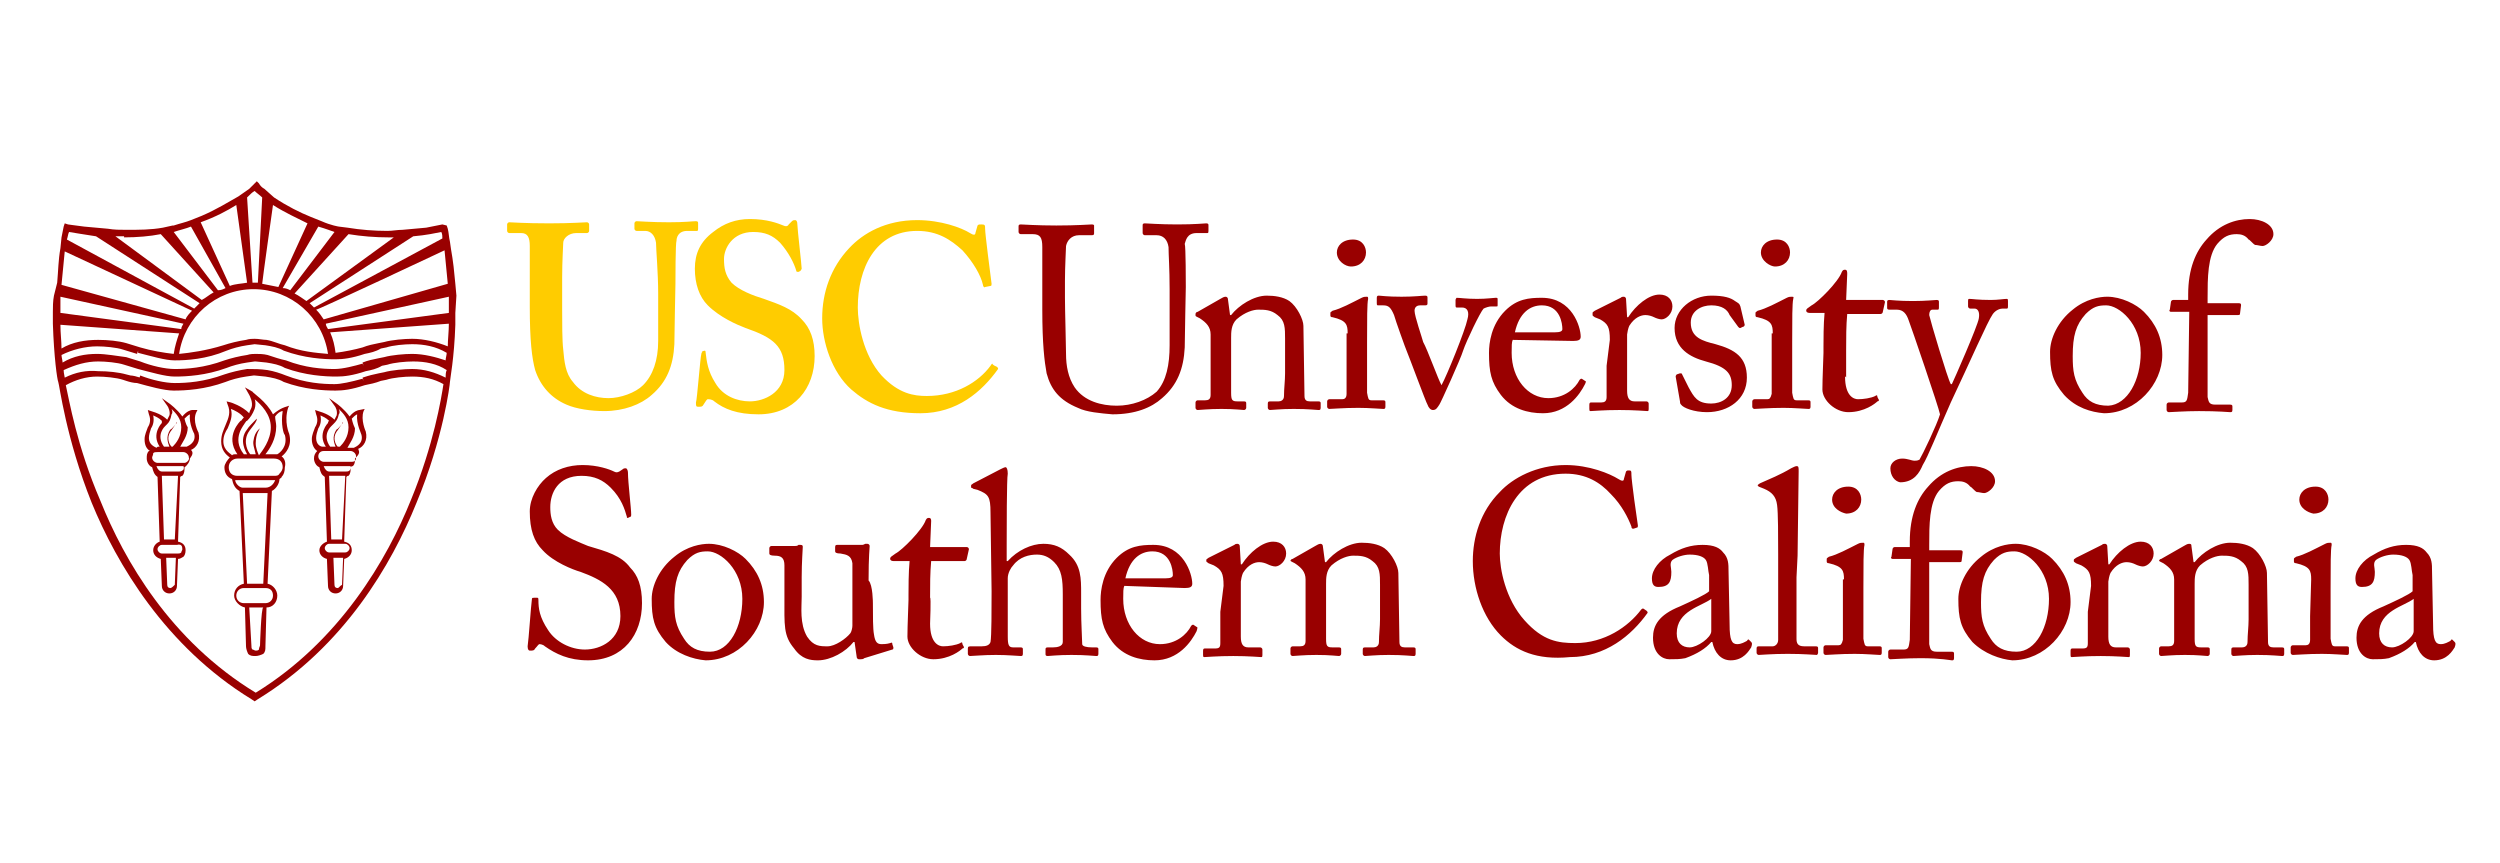 <svg xmlns:inkscape="http://www.inkscape.org/namespaces/inkscape" xmlns:svg="http://www.w3.org/2000/svg" xmlns:sodipodi="http://sodipodi.sourceforge.net/DTD/sodipodi-0.dtd" xmlns:cc="http://creativecommons.org/ns#" xmlns:rdf="http://www.w3.org/1999/02/22-rdf-syntax-ns#" xmlns:dc="http://purl.org/dc/elements/1.1/" xmlns="http://www.w3.org/2000/svg" xmlns:xlink="http://www.w3.org/1999/xlink" id="Layer_1" inkscape:version="0.91 r13725" sodipodi:docname="Scoot_logo.svg" x="0px" y="0px" viewBox="0 0 231.7 80" style="enable-background:new 0 0 231.7 80;" xml:space="preserve"><style type="text/css">	.st0{fill:#FFCC00;}	.st1{fill:#990000;}</style><path class="st0" d="M49.1,22.8c0-0.8-0.2-1.2-0.8-1.2h-1.1c-0.1,0-0.2-0.1-0.2-0.2v-0.6c0-0.1,0.1-0.2,0.2-0.2 c0.2,0,1.4,0.1,3.7,0.1c2.1,0,3.2-0.1,3.5-0.1c0.1,0,0.2,0.1,0.2,0.2v0.6c0,0.1-0.1,0.2-0.2,0.2h-1c-0.7,0-1.2,0.5-1.2,0.9 c0,0.2-0.1,1.7-0.1,3.2v3c0,1.2,0,2.9,0.1,3.7c0.1,1.1,0.2,2.2,0.9,3c0.8,1.1,2.1,1.5,3.3,1.5c1.1,0,2.5-0.5,3.2-1.2 c0.9-0.9,1.4-2.3,1.4-4.1v-4.4c0-1.9-0.2-4.1-0.2-4.7c-0.1-0.7-0.5-1.1-1-1.1H59c-0.1,0-0.2-0.1-0.2-0.2v-0.5c0-0.1,0.1-0.2,0.2-0.2 c0.2,0,1.4,0.1,3,0.1c1.5,0,2.2-0.1,2.5-0.1c0.2,0,0.2,0.1,0.2,0.2v0.5c0,0.1,0,0.2-0.1,0.2h-0.9c-0.9,0-1,0.7-1,0.9 c-0.1,0.2-0.1,3.7-0.1,4c0,0.3-0.1,4.6-0.1,5.6c-0.1,2-0.7,3.5-2.1,4.7c-1,0.9-2.6,1.5-4.4,1.5c-1.2,0-2.6-0.2-3.5-0.6 c-1.4-0.6-2.4-1.7-2.9-3.2c-0.3-1.1-0.5-2.7-0.5-5.9L49.1,22.8z M65.3,32.5c0.1,0,0.1,0.1,0.1,0.2c0.1,0.8,0.2,1.7,0.9,2.8 c0.7,1.2,2,1.7,3.2,1.7c1.3,0,3.2-0.8,3.2-2.9c0-2.2-1-3-3.6-3.9c-0.8-0.3-2.4-1-3.5-2.1c-0.8-0.8-1.2-2-1.2-3.4 c0-1.4,0.5-2.5,1.7-3.4c1-0.8,2.1-1.2,3.4-1.2c1.6,0,2.6,0.4,3.1,0.6c0.2,0.1,0.4,0.1,0.5-0.1l0.3-0.3c0.1-0.1,0.2-0.1,0.3-0.1 c0.1,0,0.2,0.1,0.2,0.4c0,0.4,0.4,3.8,0.4,4.1c0,0.1-0.1,0.1-0.1,0.2L74,25.2c-0.1,0-0.2,0-0.2-0.1c-0.2-0.7-0.7-1.7-1.5-2.6 c-0.7-0.7-1.4-1-2.5-1c-1.9,0-2.7,1.5-2.7,2.5c0,0.8,0.1,1.5,0.7,2.2c0.7,0.7,2,1.2,3,1.5c1.4,0.5,2.6,0.9,3.5,1.9 c0.8,0.8,1.2,1.9,1.2,3.4c0,3-1.9,5.4-5.2,5.4c-2,0-3.2-0.5-4.1-1.2c-0.2-0.2-0.5-0.2-0.6-0.2c-0.1,0-0.2,0.2-0.4,0.5 c-0.1,0.2-0.2,0.2-0.5,0.2c-0.2,0-0.2-0.1-0.2-0.4c0.1-0.2,0.4-4.2,0.5-4.5c0-0.1,0.1-0.2,0.1-0.2C64.9,32.6,65.3,32.5,65.3,32.5z  M92.4,34c0.1,0.1,0.1,0.1,0.1,0.2c-1.5,2.1-3.8,4.1-7.2,4.1c-3.1,0-4.9-0.9-6.4-2.2c-1.8-1.6-2.7-4.4-2.7-6.6 c0-2.4,0.8-4.7,2.5-6.5c1.3-1.4,3.4-2.6,6.3-2.6c2.2,0,4.1,0.7,4.9,1.2c0.3,0.2,0.5,0.2,0.5,0l0.2-0.7c0.1-0.1,0.1-0.1,0.4-0.1 s0.3,0.1,0.3,0.4c0,0.5,0.5,4.3,0.6,5.1c0,0.1,0,0.2-0.1,0.2l-0.5,0.1c-0.1,0.1-0.2-0.1-0.2-0.2c-0.2-0.9-0.9-2.1-1.9-3.2 c-1.1-1-2.3-1.8-4.2-1.8c-3.9,0-5.5,3.5-5.5,7.1c0,1.5,0.5,4.4,2.2,6.3c1.6,1.7,3,1.9,4.2,1.9c2.7,0,4.8-1.3,5.9-2.8 c0.1-0.2,0.2-0.2,0.2-0.2C91.9,33.8,92.4,34,92.4,34z"></path><g>	<path class="st1" d="M99.9,37.8c-1.7-0.7-2.5-1.7-2.9-3.2c-0.2-1.1-0.4-2.7-0.4-5.9v-5.8c0-0.9-0.2-1.2-0.9-1.2h-1.1  c-0.1,0-0.2-0.1-0.2-0.2v-0.5c0-0.1,0-0.2,0.2-0.2c0.2,0,1.5,0.1,3.3,0.1c1.9,0,3.1-0.1,3.3-0.1c0.2,0,0.2,0.1,0.2,0.1v0.7  c0,0.1,0,0.2-0.2,0.2H100c-0.7,0-1.1,0.5-1.2,1c0,0.2-0.1,1.9-0.1,3.2v1.6c0,1.2,0.1,4.4,0.1,5.2c0,1.1,0.2,2.2,0.8,3.1  c0.9,1.3,2.5,1.7,3.9,1.7s2.8-0.5,3.7-1.3c0.9-1,1.2-2.5,1.2-4.3v-5.2c0-1.9-0.1-3.2-0.1-3.9c-0.1-0.7-0.5-1.1-1.1-1.1h-1.1  c-0.1,0-0.2-0.1-0.2-0.2v-0.7c0-0.1,0-0.2,0.2-0.2c0.2,0,1.4,0.1,3,0.1c1.7,0,2.5-0.1,2.7-0.1c0.2,0,0.2,0.1,0.2,0.2v0.5  c0,0.1,0,0.2-0.1,0.2h-1c-0.9,0-1,0.7-1.1,1c0.1,0.2,0.1,3.7,0.1,4c0,0.3-0.1,4.6-0.1,5.6c-0.1,2-0.7,3.5-2.1,4.7  c-1,0.9-2.5,1.5-4.6,1.5C102,38.3,100.7,38.2,99.9,37.8 M120.9,36.7c0,0.4,0.2,0.5,0.5,0.5h0.8c0.2,0,0.2,0.1,0.2,0.2v0.4  c0,0.2-0.1,0.2-0.2,0.2c-0.2,0-0.9-0.1-2.3-0.1c-1.2,0-2,0.1-2.2,0.1c-0.1,0-0.2-0.1-0.2-0.2v-0.4c0-0.2,0.1-0.2,0.3-0.2h0.7  c0.2,0,0.5-0.1,0.5-0.5c0-0.7,0.1-1.4,0.1-2.1v-3.2c0-1,0-1.7-0.7-2.2c-0.6-0.5-1.2-0.5-1.8-0.5c-0.4,0-1.2,0.2-2,0.9  c-0.5,0.5-0.5,1.2-0.5,1.7v5.1c0,0.7,0.1,0.8,0.6,0.8h0.6c0.2,0,0.2,0.1,0.2,0.2v0.4c0,0.1-0.1,0.2-0.2,0.2c-0.2,0-0.8-0.1-2.1-0.1  c-1.2,0-2,0.1-2.2,0.1c-0.1,0-0.2-0.1-0.2-0.2v-0.5c0-0.1,0.1-0.2,0.2-0.2h0.7c0.3,0,0.5-0.1,0.5-0.5V31c0-0.7-0.4-1.1-1-1.5  l-0.2-0.1c-0.2-0.1-0.2-0.1-0.2-0.2v-0.1c0-0.1,0.1-0.2,0.2-0.2l2.1-1.2c0.2-0.1,0.3-0.2,0.5-0.2c0.1,0,0.2,0.1,0.2,0.2l0.2,1.5  h0.1c0.7-0.9,2.1-1.8,3.3-1.8c0.7,0,1.5,0.1,2.1,0.5c0.7,0.5,1.3,1.7,1.3,2.3L120.9,36.7L120.9,36.7z M124.9,30.9  c0-0.8-0.1-1.2-1.4-1.5c-0.2,0-0.2-0.1-0.2-0.2V29c0-0.1,0.1-0.1,0.2-0.2c0.8-0.2,1.7-0.7,2.7-1.2c0.2-0.1,0.3-0.1,0.5-0.1  c0.1,0,0.1,0.1,0.1,0.2c-0.1,0.4-0.1,1.9-0.1,4v4.7c0.1,0.5,0.1,0.7,0.4,0.7h1.1c0.2,0,0.2,0.1,0.2,0.2v0.4c0,0.2-0.1,0.2-0.2,0.2  c-0.2,0-1.3-0.1-2.3-0.1c-1.4,0-2.4,0.1-2.7,0.1c-0.1,0-0.2-0.1-0.2-0.2v-0.5c0-0.1,0.1-0.2,0.2-0.2h1.2c0.2,0,0.4-0.1,0.4-0.5  v-2.2V30.9L124.9,30.9z M123.9,23.4c0-0.6,0.5-1.2,1.5-1.2c0.9,0,1.2,0.7,1.2,1.2c0,0.7-0.5,1.3-1.4,1.3  C124.7,24.7,123.9,24.2,123.9,23.4 M133.6,35.7L133.6,35.7c0.5-0.9,2.2-5.1,2.4-6.1c0.2-0.7,0-1.1-0.5-1.1h-0.5  c-0.1,0-0.1-0.1-0.1-0.2v-0.5c0-0.1,0.1-0.2,0.1-0.2c0.3,0,0.9,0.1,1.9,0.1c0.9,0,1.5-0.1,1.7-0.1c0.2,0,0.2,0,0.2,0.2v0.4  c0,0.2,0,0.2-0.1,0.2h-0.5c-0.2,0-0.5,0.1-0.7,0.2c-0.3,0.3-1.6,3-1.9,3.9c-0.2,0.7-2.1,4.9-2.2,5c-0.2,0.3-0.3,0.5-0.6,0.5  c-0.2,0-0.4-0.2-0.5-0.5c-0.1-0.1-1.8-4.7-1.9-4.9c-0.1-0.2-1.1-3-1.2-3.4c-0.3-0.7-0.5-0.9-1-0.9h-0.5c-0.1,0-0.1-0.1-0.1-0.2  v-0.5c0-0.2,0.1-0.2,0.2-0.2c0.2,0,0.7,0.1,2.1,0.1c1.2,0,1.9-0.1,2.2-0.1c0.2,0,0.2,0.1,0.2,0.2v0.5c0,0.1,0,0.2-0.2,0.2h-0.5  c-0.2,0-0.5,0.1-0.5,0.5c0,0.5,0.7,2.5,0.8,2.9C132.3,32.4,133.3,35.2,133.6,35.7 M140.2,31.5c-0.1,0.2-0.1,0.6-0.1,1.2  c0,2.4,1.5,4.2,3.4,4.2c1.5,0,2.5-0.9,2.9-1.7c0.1-0.1,0.1-0.1,0.2-0.1l0.3,0.2c0.1,0,0.1,0.1,0,0.3c-0.5,1-1.7,2.7-3.9,2.7  c-1.4,0-2.9-0.4-3.9-1.7c-0.9-1.2-1.1-2.1-1.1-3.9c0-0.9,0.2-2.6,1.5-3.9c1.1-1.1,2.2-1.2,3.4-1.2c2.8,0,3.6,2.7,3.6,3.6  c0,0.3-0.2,0.4-0.7,0.4L140.2,31.5L140.2,31.5z M144.1,30.8c0.5,0,0.7-0.1,0.7-0.3c0-0.5-0.2-2.2-1.9-2.2c-1.1,0-2.1,0.7-2.5,2.5  L144.1,30.8L144.1,30.8z M149.2,31.5c0-1.2-0.2-1.5-0.9-1.9l-0.5-0.2c-0.1-0.1-0.2-0.1-0.2-0.2V29c0-0.1,0.1-0.1,0.2-0.2l2.4-1.2  c0.1-0.1,0.2-0.1,0.3-0.1c0.1,0,0.2,0.1,0.2,0.2l0.1,1.7h0.1c0.7-1.1,1.9-2.1,2.9-2.1c0.8,0,1.2,0.5,1.2,1.1c0,0.7-0.6,1.2-1,1.2  c-0.2,0-0.5-0.1-0.7-0.2c-0.2-0.1-0.5-0.2-0.8-0.2c-0.4,0-1,0.2-1.5,1c-0.1,0.2-0.2,0.7-0.2,0.8v5.2c0,0.7,0.2,1,0.7,1h1.1  c0.1,0,0.2,0.1,0.2,0.2v0.5c0,0.1,0,0.2-0.1,0.2s-1.2-0.1-2.6-0.1c-1.5,0-2.5,0.1-2.7,0.1c-0.1,0-0.1-0.1-0.1-0.2v-0.4  c0-0.2,0.1-0.2,0.2-0.2h0.9c0.3,0,0.5-0.1,0.5-0.5v-2.9L149.2,31.5L149.2,31.5z M155.8,37.5c-0.1-0.1-0.1-0.2-0.1-0.3l-0.4-2.3  c0-0.1,0.1-0.2,0.1-0.2l0.3-0.1c0.1,0,0.2,0,0.2,0.1l0.6,1.2c0.5,0.9,0.8,1.5,2.1,1.5c0.9,0,1.9-0.5,1.9-1.7c0-1.1-0.5-1.7-2.4-2.2  c-1.5-0.4-2.9-1.2-2.9-3.1c0-1.7,1.6-3,3.4-3c1.2,0,1.8,0.2,2.2,0.5c0.3,0.2,0.4,0.2,0.5,0.5l0.4,1.7c0,0.1-0.1,0.2-0.2,0.2  l-0.2,0.1c-0.1,0-0.1,0-0.2-0.1l-0.8-1.1c-0.2-0.5-0.7-0.9-1.7-0.9c-0.9,0-1.9,0.5-1.9,1.6c0,1.4,1.1,1.7,2.3,2  c1.8,0.5,2.9,1.2,2.9,3.1c0,2-1.7,3.2-3.7,3.2C157,38.2,156,37.8,155.8,37.5 M164.3,30.9c0-0.8-0.1-1.2-1.4-1.5  c-0.2,0-0.2-0.1-0.2-0.2V29c0-0.1,0.1-0.1,0.2-0.2c0.8-0.2,1.7-0.7,2.7-1.2c0.2-0.1,0.3-0.1,0.5-0.1s0.1,0.1,0.1,0.2  c-0.1,0.4-0.1,1.9-0.1,4v4.7c0.1,0.5,0.1,0.7,0.4,0.7h1.1c0.2,0,0.2,0.1,0.2,0.2v0.4c0,0.2-0.1,0.2-0.2,0.2c-0.2,0-1.3-0.1-2.3-0.1  c-1.4,0-2.4,0.1-2.7,0.1c-0.1,0-0.2-0.1-0.2-0.2v-0.5c0-0.1,0.1-0.2,0.2-0.2h1.2c0.2,0,0.3-0.1,0.4-0.5v-2.2V30.9L164.3,30.9z   M163.2,23.4c0-0.6,0.5-1.2,1.5-1.2c0.9,0,1.2,0.7,1.2,1.2c0,0.7-0.5,1.3-1.4,1.3C164.1,24.7,163.2,24.2,163.2,23.4 M171,34.9  c0,1.8,0.8,2.1,1.2,2.1c0.5,0,1.2-0.1,1.6-0.3c0.1-0.1,0.2-0.1,0.2,0.1l0.1,0.2c0.1,0.1,0,0.2-0.1,0.2c-0.2,0.2-1.2,1-2.7,1  c-1.2,0-2.4-1.1-2.4-2.1c0-1,0.1-3.1,0.1-3.4v-0.6c0-0.5,0-2.1,0.1-3.1h-1.4c-0.2,0-0.3-0.1-0.3-0.2c0-0.2,0.1-0.2,0.5-0.5  c0.6-0.3,2.5-2.2,2.8-3.1c0.1-0.2,0.2-0.2,0.3-0.2c0.2,0,0.2,0.2,0.2,0.4l-0.1,2.4h3.4c0.1,0,0.2,0.1,0.2,0.2l-0.2,0.9  c0,0.1-0.1,0.2-0.2,0.2h-3.1c-0.1,1.1-0.1,2.2-0.1,3.4V35C171.1,34.9,171,34.9,171,34.9z M175.2,43.4c0-0.5,0.5-0.9,1.1-0.9  c0.5,0,0.9,0.2,1.1,0.2c0.2,0,0.3,0,0.5-0.1c0.3-0.5,1.6-3.2,1.9-4.2c-0.1-0.6-2.7-8.2-2.9-8.7c-0.2-0.6-0.5-1-1.1-1h-0.7  c-0.2,0-0.2-0.1-0.2-0.2V28c0-0.1,0-0.2,0.2-0.2s0.8,0.1,2.2,0.1c1.2,0,2-0.1,2.2-0.1c0.2,0,0.2,0.1,0.2,0.2v0.5  c0,0.1,0,0.2-0.1,0.2h-0.5c-0.2,0-0.3,0.2-0.3,0.5c0.1,0.5,1.7,5.9,2,6.4h0.1c0.2-0.4,2.4-5.4,2.5-6.1c0.1-0.6-0.1-0.9-0.4-0.9  h-0.4c-0.1,0-0.2-0.1-0.2-0.2v-0.5c0-0.1,0-0.2,0.1-0.2c0.3,0,0.8,0.1,2,0.1c0.7,0,1.2-0.1,1.5-0.1c0.1,0,0.1,0.1,0.1,0.2v0.5  c0,0.1,0,0.2-0.1,0.2h-0.4c-0.2,0-0.6,0.1-0.9,0.5c-0.5,0.7-2.1,4.4-3.9,8.2c-1.2,2.7-2.1,5-2.6,5.8c-0.3,0.7-0.8,1.6-2.1,1.6  C175.6,44.6,175.2,44.1,175.2,43.4 M191.3,36.6c-1.1-1.3-1.3-2.2-1.3-4c0-1.2,0.7-2.8,2.1-3.9c1.2-1,2.5-1.2,3.2-1.2  c1.3,0,2.7,0.7,3.4,1.4c1.1,1.1,1.7,2.4,1.7,4c0,2.7-2.4,5.4-5.4,5.4C193.8,38.2,192.4,37.8,191.3,36.6 M198.4,32.7  c0-2.7-2-4.4-3.2-4.4c-0.7,0-1.2,0.1-1.9,0.8c-0.9,1-1.2,2-1.2,3.9c0,1.4,0.1,2.2,0.9,3.4c0.5,0.8,1.2,1.2,2.4,1.2  C197.2,37.5,198.4,35.2,198.4,32.7 M202.9,28.9h-1.7c-0.1,0-0.2-0.1-0.1-0.2l0.1-0.7c0-0.1,0.1-0.2,0.2-0.2h1.4v-0.5  c0-2.4,0.7-4,1.7-5.1c1.2-1.4,2.7-1.9,4-1.9c1.1,0,2.2,0.5,2.2,1.4c0,0.6-0.7,1.1-1,1.1c-0.2,0-0.5-0.1-0.7-0.1  c-0.2-0.1-0.5-0.5-0.6-0.5c-0.3-0.4-0.7-0.5-1.1-0.5c-0.7,0-1.2,0.2-1.8,0.9c-0.9,1.1-0.9,3.2-0.9,5v0.5h2.9c0.2,0,0.2,0.1,0.2,0.2  l-0.1,0.8c0,0.1-0.1,0.1-0.3,0.1h-2.7v7.6c0.1,0.4,0.1,0.7,0.7,0.7h1.4c0.2,0,0.2,0.1,0.2,0.2V38c0,0.2-0.1,0.2-0.2,0.2  s-1.1-0.1-2.9-0.1c-1.3,0-2.6,0.1-2.8,0.1c-0.1,0-0.2-0.1-0.2-0.2v-0.5c0-0.1,0.1-0.2,0.2-0.2h1.2c0.5,0,0.5-0.2,0.6-0.9  L202.9,28.9L202.9,28.9z M50.5,59.9c-0.2-0.2-0.5-0.2-0.5-0.2c-0.1,0-0.2,0.2-0.4,0.4c-0.1,0.2-0.2,0.2-0.5,0.2  c-0.1,0-0.2-0.1-0.2-0.4c0.1-0.6,0.3-3.7,0.4-4.4c0-0.1,0.1-0.1,0.2-0.1h0.3c0.1,0,0.1,0.1,0.1,0.2c0,0.8,0.1,1.6,0.9,2.8  c0.7,1.1,2.1,1.8,3.4,1.8c1.5,0,3.3-0.9,3.3-3.1c0-2.5-1.8-3.4-3.7-4.1c-0.7-0.2-2.5-0.9-3.5-2c-0.8-0.8-1.2-1.9-1.2-3.6  c0-1.2,0.7-2.4,1.5-3.1c0.9-0.8,2.1-1.2,3.4-1.2c1.4,0,2.5,0.4,2.9,0.6c0.2,0.1,0.3,0.1,0.5,0l0.3-0.2c0.1-0.1,0.2-0.1,0.3-0.1  c0.1,0,0.2,0.2,0.2,0.4c0,0.9,0.3,3.3,0.3,3.9c0,0.1,0,0.2-0.1,0.2l-0.2,0.1c-0.1,0-0.1,0-0.1-0.1c-0.2-0.7-0.5-1.7-1.5-2.7  c-0.7-0.7-1.5-1.1-2.7-1.1c-2.2,0-2.9,1.6-2.9,2.9c0,0.7,0.1,1.5,0.7,2.1c0.7,0.7,2.1,1.2,2.8,1.5c1.7,0.5,3.1,0.9,3.9,2  c0.7,0.7,1.1,1.7,1.1,3.3c0,2.9-1.7,5.3-5,5.3C52.7,61.2,51.5,60.6,50.5,59.9 M61.7,59.5c-1.1-1.3-1.3-2.2-1.3-4  c0-1.2,0.7-2.8,2.1-3.9c1.2-1,2.5-1.2,3.2-1.2c1.3,0,2.7,0.7,3.4,1.4c1.1,1.1,1.7,2.4,1.7,4c0,2.7-2.4,5.4-5.4,5.4  C64.2,61.1,62.7,60.6,61.7,59.5 M68.8,55.5c0-2.7-2-4.4-3.2-4.4c-0.7,0-1.2,0.1-1.9,0.8c-0.9,1-1.2,2-1.2,3.9  c0,1.4,0.1,2.2,0.9,3.4c0.5,0.8,1.2,1.2,2.4,1.2C67.6,60.4,68.8,58.1,68.8,55.5 M80.9,55.9c0,1.2,0,2.4,0.1,2.9  c0.1,0.7,0.3,0.9,0.7,0.9c0.1,0,0.5,0,0.8-0.1c0.2-0.1,0.2,0,0.2,0.1l0.1,0.3c0,0.1,0,0.2-0.1,0.2L80.1,61  c-0.1,0.1-0.2,0.1-0.5,0.1c-0.1,0-0.2-0.1-0.2-0.2l-0.2-1.4h-0.1c-0.7,0.9-2.1,1.7-3.3,1.7c-0.7,0-1.5-0.1-2.2-1.1  c-1-1.2-0.9-2.1-0.9-4.8v-2.9c0-0.7-0.3-0.9-0.9-0.9c-0.4,0-0.5-0.1-0.5-0.2v-0.5c0-0.1,0.1-0.2,0.2-0.2h2.2c0.1,0,0.2,0,0.3-0.1  h0.2c0.2,0,0.2,0.1,0.2,0.2c0,0.2-0.1,1.4-0.1,2.8v1.8c0,1-0.2,2.5,0.5,3.7c0.6,0.9,1.2,0.9,1.9,0.9s1.7-0.7,2.1-1.2  c0.1-0.1,0.2-0.5,0.2-0.7v-5.8c-0.1-0.7-0.5-0.8-1.1-0.9c-0.4,0-0.5-0.1-0.5-0.2v-0.4c0-0.2,0.1-0.2,0.2-0.2h2.2  c0.2,0,0.2,0,0.4-0.1h0.2c0.1,0,0.2,0.1,0.2,0.2c0,0.2-0.1,0.9-0.1,3.2C80.9,54.2,80.9,55.9,80.9,55.9z M86.2,57.8  c0,1.8,0.8,2.1,1.2,2.1c0.5,0,1.2-0.1,1.6-0.3c0.1-0.1,0.2-0.1,0.2,0.1l0.1,0.2c0.1,0.1,0,0.2-0.1,0.2c-0.2,0.2-1.2,1-2.7,1  c-1.2,0-2.4-1.1-2.4-2.1c0-1,0.1-3.1,0.1-3.4v-0.5c0-0.5,0-2.1,0.1-3.1h-1.5c-0.2,0-0.3-0.1-0.3-0.2c0-0.2,0.1-0.2,0.5-0.5  c0.6-0.3,2.5-2.2,2.8-3.1c0.1-0.2,0.2-0.2,0.3-0.2c0.2,0,0.2,0.2,0.2,0.3l-0.1,2.4h3.4c0.1,0,0.2,0.1,0.2,0.2l-0.2,0.9  c0,0.1-0.1,0.2-0.2,0.2h-3.1c-0.1,1.1-0.1,2.2-0.1,3.4C86.3,55.3,86.2,57.8,86.2,57.8z M91.8,47.5c0-1.5-0.2-1.7-1.2-2.1l-0.4-0.1  c-0.1-0.1-0.2-0.1-0.2-0.1V45c0-0.1,0.1-0.1,0.2-0.2l2.5-1.3c0.2-0.1,0.4-0.2,0.5-0.2c0.1,0,0.2,0.2,0.2,0.6  c-0.1,0.4-0.1,5.4-0.1,6.6v1.5h0.1c0.9-1,2.2-1.6,3.3-1.6c1,0,1.7,0.3,2.4,1c1.1,1,1.1,2.2,1.1,3.6v1.4c0,1.4,0.1,2.9,0.1,3.3  c0,0.2,0.4,0.3,0.9,0.3h0.4c0.2,0,0.2,0.1,0.2,0.2v0.4c0,0.2-0.1,0.2-0.2,0.2c-0.2,0-0.9-0.1-2.3-0.1c-1.2,0-2.1,0.1-2.2,0.1  c-0.2,0-0.2-0.1-0.2-0.2v-0.4c0-0.1,0-0.2,0.2-0.2h0.5c0.4,0,0.9-0.1,0.9-0.5v-4.4c0-1.4-0.1-2.3-0.8-3c-0.5-0.5-1-0.7-1.6-0.7  c-0.7,0-1.6,0.2-2.2,1c-0.2,0.2-0.5,0.7-0.5,1.2V59c0,0.8,0.1,1,0.5,1h0.7c0.2,0,0.2,0.1,0.2,0.2v0.4c0,0.2-0.1,0.2-0.2,0.2  c-0.2,0-1.2-0.1-2.3-0.1c-1.2,0-2.1,0.1-2.4,0.1c-0.1,0-0.2-0.1-0.2-0.2v-0.5c0-0.2,0.1-0.2,0.4-0.2H91c0.4,0,0.7-0.1,0.8-0.4  c0.1-0.5,0.1-3.1,0.1-4.7L91.8,47.5L91.8,47.5z M104.2,54.3c-0.1,0.2-0.1,0.6-0.1,1.2c0,2.4,1.5,4.2,3.4,4.2c1.5,0,2.5-0.9,2.9-1.7  c0.1-0.1,0.1-0.1,0.2-0.1l0.3,0.2c0.1,0,0.1,0.1,0,0.4c-0.5,1-1.7,2.7-3.9,2.7c-1.4,0-2.9-0.4-3.9-1.7c-0.9-1.2-1.1-2.1-1.1-3.9  c0-0.9,0.2-2.6,1.5-3.9c1.1-1.1,2.2-1.2,3.4-1.2c2.8,0,3.6,2.7,3.6,3.6c0,0.3-0.2,0.4-0.7,0.4L104.2,54.3L104.2,54.3z M108,53.6  c0.5,0,0.7-0.1,0.7-0.3c0-0.5-0.2-2.2-1.9-2.2c-1.1,0-2.1,0.7-2.5,2.5L108,53.6L108,53.6z M113.4,54.3c0-1.2-0.2-1.5-0.9-1.9  l-0.5-0.2c-0.1-0.1-0.2-0.1-0.2-0.2v-0.1c0-0.1,0.1-0.1,0.2-0.2l2.4-1.2c0.1-0.1,0.2-0.1,0.3-0.1c0.1,0,0.2,0.1,0.2,0.2l0.1,1.7  h0.1c0.7-1.1,1.9-2.1,2.9-2.1c0.8,0,1.2,0.5,1.2,1.1c0,0.7-0.6,1.2-1,1.2c-0.2,0-0.5-0.1-0.7-0.2s-0.5-0.2-0.8-0.2  c-0.4,0-1,0.2-1.5,1c-0.1,0.2-0.2,0.7-0.2,0.8v5.1c0,0.7,0.2,1,0.7,1h1.1c0.1,0,0.2,0.1,0.2,0.2v0.5c0,0.1,0,0.2-0.1,0.2  c-0.1,0-1.2-0.1-2.6-0.1c-1.5,0-2.5,0.1-2.7,0.1c-0.1,0-0.1-0.1-0.1-0.2v-0.4c0-0.2,0.1-0.2,0.2-0.2h0.9c0.4,0,0.5-0.1,0.5-0.5  v-2.9L113.4,54.3L113.4,54.3z M129.7,59.5c0,0.4,0.2,0.5,0.5,0.5h0.8c0.2,0,0.2,0.1,0.2,0.2v0.4c0,0.2-0.1,0.2-0.2,0.2  c-0.2,0-0.9-0.1-2.3-0.1c-1.2,0-2,0.1-2.2,0.1c-0.1,0-0.2-0.1-0.2-0.2v-0.4c0-0.2,0.1-0.2,0.3-0.2h0.7c0.2,0,0.5-0.1,0.5-0.5  c0-0.7,0.1-1.4,0.1-2.1v-3.2c0-1,0-1.7-0.7-2.2c-0.6-0.5-1.2-0.5-1.8-0.5c-0.4,0-1.2,0.2-2,0.9c-0.5,0.5-0.5,1.2-0.5,1.7v5.1  c0,0.7,0.1,0.8,0.6,0.8h0.6c0.2,0,0.2,0.1,0.2,0.2v0.4c0,0.1-0.1,0.2-0.2,0.2c-0.2,0-0.8-0.1-2.1-0.1c-1.2,0-2,0.1-2.2,0.1  c-0.1,0-0.2-0.1-0.2-0.2v-0.5c0-0.1,0.1-0.2,0.2-0.2h0.7c0.3,0,0.5-0.1,0.5-0.5v-5.7c0-0.7-0.4-1.1-1-1.5l-0.2-0.1  c-0.2-0.1-0.2-0.1-0.2-0.2V52c0-0.1,0.1-0.2,0.2-0.2l2.1-1.2c0.2-0.1,0.3-0.2,0.5-0.2c0.1,0,0.2,0.1,0.2,0.2l0.2,1.5h0.1  c0.7-0.9,2.1-1.8,3.3-1.8c0.7,0,1.5,0.1,2.1,0.5c0.7,0.5,1.3,1.7,1.3,2.3L129.7,59.5L129.7,59.5z M139.1,58.9  c-1.7-1.7-2.6-4.4-2.6-6.9c0-2.2,0.7-4.6,2.5-6.4c1.2-1.3,3.4-2.5,6.1-2.5c2.2,0,4.1,0.8,4.9,1.3c0.3,0.2,0.5,0.2,0.5,0l0.2-0.7  c0.1-0.1,0.1-0.1,0.3-0.1c0.2,0,0.2,0.1,0.2,0.4c0,0.5,0.5,4.1,0.6,4.7c0,0.1,0,0.2-0.1,0.2l-0.3,0.1c-0.1,0-0.2,0-0.2-0.2  c-0.3-0.8-0.9-2-1.9-3c-1-1.1-2.3-1.9-4.2-1.9c-4.4,0-6.1,3.9-6.1,7.4c0,1.4,0.5,4.2,2.3,6.2c1.7,1.9,3.1,2.1,4.7,2.1  c2.7,0,4.9-1.5,6.1-3.1c0.1-0.1,0.1-0.1,0.2-0.1l0.3,0.2c0.1,0.1,0.1,0.1,0.1,0.2c-1.5,2.1-3.9,4.1-7.2,4.1  C142.4,61.2,140.5,60.3,139.1,58.9 M160.3,57.9c0,1.4,0.2,1.8,0.7,1.8c0.4,0,0.7-0.2,0.9-0.3c0.1-0.1,0.1-0.2,0.2-0.1l0.2,0.2  c0.1,0.1,0.1,0.2,0,0.5c-0.2,0.3-0.7,1.2-1.9,1.2c-0.9,0-1.5-0.7-1.7-1.7h-0.1c-0.5,0.6-1.3,1.1-2.4,1.5c-0.5,0.1-0.9,0.1-1.5,0.1  c-0.6,0-1.5-0.5-1.5-2c0-1.1,0.5-2.1,2.5-2.9c1.1-0.5,2.4-1.1,2.7-1.4v-1.5c-0.1-0.4-0.1-1.1-0.3-1.4c-0.2-0.3-0.7-0.5-1.5-0.5  c-0.5,0-1.2,0.2-1.6,0.5c-0.3,0.3-0.1,0.7-0.1,1.1c0,0.9-0.2,1.4-1.2,1.4c-0.4,0-0.6-0.2-0.6-0.8c0-0.8,0.7-1.7,1.7-2.2  c1-0.6,1.9-0.9,3-0.9c1.1,0,1.6,0.3,1.9,0.7c0.5,0.5,0.5,1.1,0.5,1.7L160.3,57.9L160.3,57.9z M158.6,55.5c-0.9,0.7-3.2,1.1-3.2,3.2  c0,0.9,0.5,1.3,1.2,1.3c0.7,0,2-0.9,2-1.5V55.5z M166.5,53.5v5.7c0,0.4,0.1,0.7,0.7,0.7h1.1c0.2,0,0.2,0.1,0.2,0.2v0.4  c0,0.1-0.1,0.2-0.1,0.2c-0.2,0-1.2-0.1-2.7-0.1c-1.5,0-2.5,0.1-2.7,0.1c-0.1,0-0.2-0.1-0.2-0.2v-0.4c0-0.2,0.1-0.2,0.3-0.2h1.2  c0.2,0,0.5-0.2,0.5-0.6v-7.9c0-1.7,0-3.9-0.1-4.6c-0.1-0.8-0.5-1.2-1.2-1.5l-0.5-0.2c-0.1-0.1-0.1-0.1-0.1-0.1V45  c0-0.1,0.1-0.1,0.2-0.2c0.9-0.4,1.9-0.8,2.9-1.4c0.2-0.1,0.4-0.2,0.5-0.2c0.2,0,0.2,0.1,0.2,0.5c0,1.3-0.1,6.4-0.1,7.8L166.5,53.5z   M170.9,53.7c0-0.8-0.1-1.2-1.4-1.5c-0.2,0-0.2-0.1-0.2-0.2v-0.2c0-0.1,0.1-0.1,0.2-0.2c0.8-0.2,1.7-0.7,2.7-1.2  c0.2-0.1,0.3-0.1,0.5-0.1c0.1,0,0.1,0.1,0.1,0.2c-0.1,0.4-0.1,1.9-0.1,4v4.7c0.1,0.5,0.1,0.7,0.4,0.7h1.1c0.2,0,0.2,0.1,0.2,0.2  v0.4c0,0.2-0.1,0.2-0.2,0.2c-0.2,0-1.3-0.1-2.3-0.1c-1.4,0-2.4,0.1-2.7,0.1c-0.1,0-0.2-0.1-0.2-0.2v-0.5c0-0.1,0.1-0.2,0.2-0.2h1.2  c0.2,0,0.3-0.1,0.4-0.5v-2.2V53.7L170.9,53.7z M169.8,46.3c0-0.6,0.5-1.2,1.5-1.2c0.9,0,1.2,0.7,1.2,1.2c0,0.7-0.5,1.3-1.4,1.3  C170.6,47.5,169.8,47.1,169.8,46.3 M177.1,51.8h-1.7c-0.1,0-0.2-0.1-0.1-0.2l0.1-0.7c0-0.1,0.1-0.2,0.2-0.2h1.4v-0.5  c0-2.4,0.7-4,1.7-5.1c1.2-1.4,2.7-1.9,4-1.9c1.1,0,2.2,0.5,2.2,1.4c0,0.6-0.7,1.1-1,1.1c-0.2,0-0.5-0.1-0.7-0.1  c-0.2-0.1-0.5-0.5-0.6-0.5c-0.3-0.4-0.7-0.5-1.1-0.5c-0.7,0-1.2,0.2-1.8,0.9c-0.9,1.1-0.9,3.2-0.9,5v0.5h2.9c0.2,0,0.2,0.1,0.2,0.2  l-0.1,0.8c0,0.1-0.1,0.1-0.3,0.1h-2.7v7.6c0.1,0.4,0.1,0.7,0.7,0.7h1.4c0.2,0,0.2,0.1,0.2,0.2v0.4c0,0.2-0.1,0.2-0.2,0.2  S179.9,61,178,61c-1.3,0-2.6,0.1-2.8,0.1c-0.1,0-0.2-0.1-0.2-0.2v-0.5c0-0.1,0.1-0.2,0.2-0.2h1.2c0.5,0,0.5-0.2,0.6-0.9L177.1,51.8  L177.1,51.8z"></path>	<path class="st1" d="M182.8,59.5c-1.1-1.3-1.3-2.2-1.3-4c0-1.2,0.7-2.8,2.1-3.9c1.2-1,2.5-1.2,3.2-1.2c1.3,0,2.7,0.7,3.4,1.4  c1.1,1.1,1.7,2.4,1.7,4c0,2.7-2.4,5.4-5.4,5.4C185.4,61.1,183.9,60.6,182.8,59.5 M189.9,55.5c0-2.7-2-4.4-3.2-4.4  c-0.7,0-1.2,0.1-1.9,0.8c-0.9,1-1.2,2-1.2,3.9c0,1.4,0.1,2.2,0.9,3.4c0.5,0.8,1.2,1.2,2.4,1.2C188.7,60.4,189.9,58.1,189.9,55.5   M193.8,54.3c0-1.2-0.2-1.5-0.9-1.9l-0.5-0.2c-0.1-0.1-0.2-0.1-0.2-0.2v-0.1c0-0.1,0.1-0.1,0.2-0.2l2.4-1.2  c0.1-0.1,0.2-0.1,0.3-0.1c0.1,0,0.2,0.1,0.2,0.2l0.1,1.7h0.1c0.7-1.1,1.9-2.1,2.9-2.1c0.8,0,1.2,0.5,1.2,1.1c0,0.7-0.6,1.2-1,1.2  c-0.2,0-0.5-0.1-0.7-0.2s-0.5-0.2-0.8-0.2c-0.4,0-1,0.2-1.5,1c-0.1,0.2-0.2,0.7-0.2,0.8v5.1c0,0.7,0.2,1,0.7,1h1.1  c0.1,0,0.2,0.1,0.2,0.2v0.5c0,0.1,0,0.2-0.1,0.2s-1.2-0.1-2.6-0.1c-1.5,0-2.5,0.1-2.7,0.1c-0.1,0-0.1-0.1-0.1-0.2v-0.4  c0-0.2,0.1-0.2,0.2-0.2h0.9c0.4,0,0.5-0.1,0.5-0.5v-2.9L193.8,54.3L193.8,54.3z M210.2,59.5c0,0.4,0.2,0.5,0.5,0.5h0.8  c0.2,0,0.2,0.1,0.2,0.2v0.4c0,0.2-0.1,0.2-0.2,0.2c-0.2,0-0.9-0.1-2.3-0.1c-1.2,0-2,0.1-2.2,0.1c-0.1,0-0.2-0.1-0.2-0.2v-0.4  c0-0.2,0.1-0.2,0.3-0.2h0.7c0.2,0,0.5-0.1,0.5-0.5c0-0.7,0.1-1.4,0.1-2.1v-3.2c0-1,0-1.7-0.7-2.2c-0.6-0.5-1.2-0.5-1.8-0.5  c-0.4,0-1.2,0.2-2,0.9c-0.5,0.5-0.5,1.2-0.5,1.7v5.1c0,0.7,0.1,0.8,0.6,0.8h0.6c0.2,0,0.2,0.1,0.2,0.2v0.4c0,0.1-0.1,0.2-0.2,0.2  c-0.2,0-0.8-0.1-2.1-0.1c-1.2,0-2,0.1-2.2,0.1c-0.1,0-0.2-0.1-0.2-0.2v-0.5c0-0.1,0.1-0.2,0.2-0.2h0.7c0.3,0,0.5-0.1,0.5-0.5v-5.7  c0-0.7-0.4-1.1-1-1.5l-0.2-0.1c-0.2-0.1-0.2-0.1-0.2-0.2V52c0-0.1,0.1-0.2,0.2-0.2l2.1-1.2c0.2-0.1,0.3-0.2,0.5-0.2  s0.2,0.1,0.2,0.2l0.2,1.5h0.1c0.7-0.9,2.1-1.8,3.3-1.8c0.7,0,1.5,0.1,2.1,0.5c0.7,0.5,1.3,1.7,1.3,2.3L210.2,59.5L210.2,59.5z   M214.2,53.7c0-0.8-0.1-1.2-1.4-1.5c-0.2,0-0.2-0.1-0.2-0.2v-0.2c0-0.1,0.1-0.1,0.2-0.2c0.8-0.2,1.7-0.7,2.7-1.2  c0.2-0.1,0.3-0.1,0.5-0.1c0.1,0,0.1,0.1,0.1,0.2c-0.1,0.4-0.1,1.9-0.1,4v4.7c0.1,0.5,0.1,0.7,0.4,0.7h1.1c0.2,0,0.2,0.1,0.2,0.2  v0.4c0,0.2-0.1,0.2-0.2,0.2c-0.2,0-1.3-0.1-2.3-0.1c-1.4,0-2.4,0.1-2.7,0.1c-0.1,0-0.2-0.1-0.2-0.2v-0.5c0-0.1,0.1-0.2,0.2-0.2h1.2  c0.2,0,0.4-0.1,0.4-0.5v-2.2L214.2,53.7L214.2,53.7z M213.1,46.3c0-0.6,0.5-1.2,1.5-1.2c0.9,0,1.2,0.7,1.2,1.2  c0,0.7-0.5,1.3-1.4,1.3C213.9,47.5,213.1,47.1,213.1,46.3 M225.5,57.9c0,1.4,0.2,1.8,0.7,1.8c0.4,0,0.7-0.2,0.9-0.3  c0.1-0.1,0.1-0.2,0.2-0.1l0.2,0.2c0.1,0.1,0.1,0.2,0,0.5c-0.2,0.3-0.7,1.2-1.9,1.2c-0.9,0-1.5-0.7-1.7-1.7h-0.1  c-0.5,0.6-1.3,1.1-2.4,1.5c-0.5,0.1-0.9,0.1-1.5,0.1c-0.6,0-1.5-0.5-1.5-2c0-1.1,0.5-2.1,2.5-2.9c1.1-0.5,2.4-1.1,2.7-1.4v-1.5  c-0.1-0.4-0.1-1.1-0.3-1.4c-0.2-0.3-0.7-0.5-1.5-0.5c-0.5,0-1.2,0.2-1.6,0.5c-0.3,0.3-0.1,0.7-0.1,1.1c0,0.9-0.2,1.4-1.2,1.4  c-0.4,0-0.6-0.2-0.6-0.8c0-0.8,0.7-1.7,1.7-2.2c1-0.6,1.9-0.9,3-0.9c1.1,0,1.6,0.3,1.9,0.7c0.5,0.5,0.5,1.1,0.5,1.7L225.5,57.9  L225.5,57.9z M223.7,55.5c-0.9,0.7-3.2,1.1-3.2,3.2c0,0.9,0.5,1.3,1.2,1.3c0.7,0,2-0.9,2-1.5V55.5z"></path></g><g>	<path class="st1" d="M38.1,46.3c-2.2,5.5-6.6,13.1-14.4,17.9c-7.9-4.8-12.2-12.3-14.4-17.8C7.1,41.3,6.4,37,6.1,35.7  c0.9-0.5,1.9-0.8,2.9-0.8c0.7,0,1.8,0.1,2.4,0.3l0.3,0.1c0.3,0.1,0.7,0.2,1,0.2c1.1,0.3,2.5,0.7,3.4,0.7c1.1,0,2.9-0.1,4.8-0.8  c0.5-0.2,1.2-0.4,1.9-0.5l0.7-0.1h0.1l1,0.1c0.6,0.1,1.2,0.2,1.7,0.5c1.9,0.7,3.7,0.8,4.8,0.8c0.7,0,1.5-0.1,2.7-0.5  c0.5-0.1,1-0.2,1.5-0.4l0.5-0.1c0.6-0.2,1.7-0.3,2.4-0.3c1.1,0,2,0.2,2.9,0.7C40.9,36.9,40.2,41.2,38.1,46.3 M5.6,27.5L17,30  c-0.1,0.2-0.2,0.3-0.2,0.5L5.6,29L5.6,27.5 M6,23.3l11.8,5.5c-0.2,0.2-0.5,0.5-0.6,0.8L5.7,26.4C5.8,25.4,5.9,24.4,6,23.3   M6.4,21.5c0.5,0.1,1.3,0.2,2.5,0.4l9.6,6.2L18,28.6L6.2,22.2C6.3,21.9,6.3,21.7,6.4,21.5 M11.5,22c1.2,0,2.4-0.1,3.4-0.3l4.9,5.4  c-0.4,0.2-0.7,0.5-1.1,0.7l-8-5.9H11.5 M17.7,21l3.2,5.7c-0.2,0.1-0.4,0.2-0.7,0.2l-4.1-5.4C16.7,21.3,17.2,21.2,17.7,21 M21.9,19  l1,7.2c-0.5,0.1-1.1,0.1-1.6,0.3l-2.7-5.9C20,20.1,21.1,19.5,21.9,19 M23.6,17.7c0.2,0.2,0.5,0.4,0.7,0.6l-0.4,7.9h-0.5l-0.5-7.9  C23.2,18,23.4,17.8,23.6,17.7 M25.3,19c1.1,0.7,2.2,1.2,3.2,1.7l-2.7,5.9c-0.5-0.1-1-0.2-1.5-0.3C24.3,26.1,25.3,19,25.3,19z   M29.5,21c0.7,0.2,1.2,0.4,1.5,0.5l-4.1,5.4c-0.2-0.1-0.4-0.2-0.7-0.2L29.5,21z M32.3,21.7c1.2,0.2,2.5,0.3,3.7,0.3h0.5l-8.1,5.9  c-0.3-0.2-0.7-0.5-1.1-0.7C27.4,27.1,32.3,21.7,32.3,21.7z M38.3,21.9c1.2-0.1,2.1-0.3,2.6-0.4c0.1,0.2,0.1,0.4,0.1,0.6l-11.9,6.4  l-0.4-0.4C28.7,28.1,38.3,21.9,38.3,21.9z M41.2,23.2c0.1,1.1,0.2,2.1,0.3,3.1L30,29.6c-0.2-0.3-0.4-0.6-0.7-0.9  C29.3,28.8,41.2,23.2,41.2,23.2z M41.6,29l-11.2,1.5c-0.1-0.2-0.2-0.3-0.2-0.5l11.4-2.5V29 M38.2,31.4c-0.7,0-1.9,0.1-2.6,0.3  l-0.5,0.1c-0.5,0.1-1,0.2-1.5,0.4c-0.7,0.2-1.7,0.4-2.5,0.5c-0.1-0.7-0.2-1.2-0.5-1.9l11-0.8c0,0.7-0.1,1.5-0.1,2.1  C40.5,31.7,39.3,31.4,38.2,31.4 M38.2,32.8c-0.7,0-1.9,0.1-2.6,0.3l-0.5,0.1c-0.5,0.1-1,0.2-1.5,0.4l0.1,0.3l-0.1-0.2  c-0.7,0.2-1.8,0.5-2.6,0.5c-1.1,0-2.7-0.1-4.5-0.8c-0.5-0.1-1.1-0.3-1.7-0.5c-0.4-0.1-0.8-0.1-1.1-0.1c-0.2,0-0.5,0-0.8,0.1  c-0.7,0.1-1.5,0.3-2.1,0.5c-1.9,0.7-3.5,0.8-4.6,0.8c-0.9,0-2.2-0.3-3.2-0.7l-1.3-0.4C10.9,33,9.8,32.8,9,32.8  c-1.1,0-2.2,0.2-3.2,0.8c0-0.2-0.1-0.5-0.1-0.7c1-0.5,2.2-0.8,3.3-0.8c0.7,0,1.8,0.1,2.4,0.3l1.3,0.4l0.1-0.3v0.2  c1.2,0.3,2.5,0.7,3.4,0.7c1.1,0,2.9-0.1,4.8-0.9c0.5-0.2,1.2-0.4,1.9-0.5l0.7-0.1l1,0.1c0.6,0.1,1.2,0.2,1.7,0.5  c1.9,0.7,3.7,0.8,4.8,0.8c0.7,0,1.5-0.1,2.7-0.5c0.5-0.1,1-0.2,1.5-0.5l0.5-0.1c0.6-0.2,1.7-0.3,2.4-0.3c1.1,0,2.2,0.2,3.2,0.8  c0,0.2-0.1,0.5-0.1,0.7C40.4,33.1,39.3,32.8,38.2,32.8 M23.6,31.4c-0.2,0-0.5,0-0.8,0.1c-0.7,0.1-1.5,0.3-2.1,0.5  c-1.6,0.5-3.1,0.7-4.1,0.8c0.5-3.4,3.4-6,6.9-6s6.4,2.6,6.9,6c-1.1-0.1-2.5-0.2-4-0.8c-0.5-0.1-1.1-0.4-1.7-0.5  C24.4,31.5,24,31.4,23.6,31.4 M5.6,30.1l11,0.8c-0.2,0.6-0.4,1.2-0.5,1.9c-0.9-0.1-2.1-0.3-3.1-0.6l-1.3-0.4  c-0.7-0.2-1.7-0.3-2.6-0.3c-1.2,0-2.4,0.2-3.4,0.8C5.7,31.6,5.6,30.9,5.6,30.1 M38.2,34.2c-0.7,0-1.9,0.1-2.6,0.3l-0.5,0.1  c-0.5,0.1-0.9,0.2-1.5,0.4l0.1,0.3l-0.1-0.2c-1.1,0.3-2,0.5-2.6,0.5c-1.1,0-2.7-0.1-4.5-0.8c-0.5-0.2-1.1-0.4-1.7-0.5  c-0.7-0.1-1.2-0.1-1.9-0.1c-0.7,0.1-1.5,0.3-2.1,0.5c-1.9,0.7-3.5,0.8-4.6,0.8c-0.9,0-2.2-0.3-3.2-0.7l-0.1,0.3L13,35  c-0.3-0.1-0.7-0.2-0.9-0.2l-0.4-0.1c-0.7-0.2-1.7-0.3-2.6-0.3C8,34.3,7,34.5,6,35c0-0.1-0.1-0.4-0.1-0.7c1.1-0.5,2.1-0.8,3.2-0.8  c0.7,0,1.8,0.1,2.4,0.3l1.3,0.4l0.1-0.3l-0.1,0.3c1.2,0.3,2.5,0.7,3.4,0.7c1.1,0,2.9-0.1,4.8-0.8c0.5-0.2,1.2-0.4,1.9-0.5l0.7-0.1  h0.1l1,0.1c0.6,0.1,1.2,0.2,1.7,0.5c1.9,0.7,3.7,0.8,4.8,0.8c0.7,0,1.5-0.1,2.7-0.5c0.5-0.1,1-0.2,1.5-0.5l0.5-0.1  c0.6-0.2,1.7-0.3,2.4-0.3c1.1,0,2.2,0.2,3.1,0.8c-0.1,0.2-0.1,0.5-0.1,0.7C40.3,34.5,39.3,34.2,38.2,34.2 M42.3,27.4l-0.1-1.1  c-0.1-1.1-0.2-2.1-0.4-3.2l-0.1-0.7c-0.1-0.4-0.1-0.8-0.2-1.2l-0.1-0.3L41,20.8c0,0-0.5,0.1-1.5,0.3l-2.2,0.2  c-0.5,0-0.9,0.1-1.4,0.1c-1.2,0-2.5-0.1-3.7-0.3L31.4,21h0c0,0-0.7-0.1-1.6-0.5l-1-0.4c-1-0.4-2.2-1-3.4-1.8l-0.9-0.8  c-0.2-0.1-0.4-0.3-0.5-0.5l-0.2-0.2l-0.2,0.2c0,0-0.2,0.2-0.5,0.5l-1,0.7c-0.9,0.5-2,1.2-3.4,1.8l-1,0.4c-0.5,0.2-1,0.3-1.6,0.5  h-0.1l-0.9,0.2c-1.1,0.2-2.2,0.2-3.4,0.2c-0.6,0-1.1,0-1.7-0.1l-2.2-0.2c-0.9-0.1-1.4-0.2-1.5-0.2l-0.3-0.1l-0.1,0.3l-0.2,1l-0.1,1  c-0.2,1.1-0.2,2.1-0.3,3.2L5,27.4c-0.1,0.5-0.1,1.1-0.1,1.5V30c0.1,3.1,0.4,5.2,0.5,5.4c0.1,0.2,0.7,5.2,3.1,11.2  c2.3,5.6,6.8,13.3,14.8,18.2l0.3,0.2l0.3-0.2c8-4.9,12.4-12.5,14.7-18.2c2.5-6,3.1-11,3.1-11.2c0-0.2,0.4-2.2,0.5-5.3V29L42.3,27.4  "></path>	<path class="st1" d="M32.9,42.7c-0.1,0.1-0.2,0.1-0.4,0.1H30c-0.2,0-0.5-0.2-0.5-0.5s0.2-0.5,0.5-0.5h2.5c0.2,0,0.5,0.2,0.5,0.5  C33,42.5,33,42.6,32.9,42.7 M32.4,43.6c-0.1,0.1-0.2,0.1-0.4,0.1h-1.5c-0.2,0-0.4-0.2-0.5-0.5h2.5C32.5,43.4,32.5,43.5,32.4,43.6   M31.7,50h-1l-0.2-5.9H32C32,44.2,31.7,50,31.7,50z M32.4,50.8c0,0.2-0.2,0.4-0.4,0.4h-1.5v0.2v-0.2c-0.2,0-0.4-0.2-0.4-0.4  c0-0.2,0.2-0.4,0.4-0.4H32C32.2,50.4,32.4,50.6,32.4,50.8 M31.3,54.5c-0.2,0-0.3-0.1-0.3-0.3l-0.1-2.5h0.9l-0.1,2.5  C31.5,54.3,31.4,54.5,31.3,54.5 M29.3,40.6c0-0.3,0.1-0.6,0.2-0.9c0.2-0.3,0.3-0.7,0.2-1.2c0.2,0.1,0.5,0.2,0.8,0.5  c-0.1,0.1-0.1,0.1-0.1,0.2c0,0-1,1-0.2,2.2h-0.3C29.7,41.4,29.3,41.2,29.3,40.6 M31.4,38.4c0.1-0.1,0.1-0.3,0-0.5  c0.4,0.4,0.9,0.9,0.9,1.7c0,0.9-0.5,1.5-0.8,1.8h-0.2c-0.2-0.2-0.5-0.8-0.1-1.4c0.1-0.1,0.4-0.6,0.5-0.7c0.1-0.1,0.1-0.2,0.1-0.2  c-0.1,0.1-0.1,0.2-0.1,0.2c-0.1,0.1-0.4,0.5-0.5,0.5c-0.5,0.7-0.2,1.3-0.1,1.6h-0.5c-0.8-1.1,0.1-1.9,0.1-1.9l0.2-0.2  C31.1,39.1,31.3,38.9,31.4,38.4 M32.6,38.8c0.2-0.2,0.3-0.3,0.5-0.4c-0.1,0.9,0.4,1.8,0.4,1.9c0.2,0.8-0.5,1.1-0.7,1.2h-0.6  c0.2-0.4,0.7-1,0.7-1.8C32.7,39.3,32.6,38.8,32.6,38.8 M33.2,41.6c0.5-0.2,0.9-0.8,0.7-1.6c0,0-0.5-1.1-0.2-1.9l0.1-0.2L33.3,38  c-0.1,0-0.5,0.1-0.9,0.6c-0.5-0.7-1.2-1.2-1.2-1.2l-0.7-0.5l0.5,0.7c0.1,0.1,0.3,0.5,0.2,0.9l-0.2,0.4c-0.5-0.5-1.2-0.7-1.2-0.7  L29.2,38l0.1,0.4c0.2,0.5,0.1,0.9-0.1,1.2c-0.1,0.3-0.3,0.7-0.3,1.1c0,0.5,0.2,0.9,0.5,1.1c-0.2,0.2-0.3,0.4-0.3,0.7  c0,0.3,0.2,0.7,0.5,0.8c0.1,0.5,0.2,0.7,0.5,0.9l0.2,6c-0.3,0.1-0.7,0.4-0.7,0.8s0.3,0.7,0.7,0.8l0.1,2.5c0,0.4,0.3,0.7,0.7,0.7  s0.7-0.3,0.7-0.7l0.1-2.5c0.4-0.1,0.7-0.4,0.7-0.8s-0.2-0.7-0.7-0.8l0.2-6c0.1-0.1,0.1-0.1,0.2-0.1c0.2-0.2,0.2-0.5,0.2-0.8  c0.1-0.1,0.1-0.1,0.2-0.1c0.2-0.2,0.2-0.4,0.2-0.7C33.4,42,33.3,41.9,33.2,41.6 M17.1,42.9h-2.5c-0.2,0-0.5-0.2-0.5-0.5  c0-0.1,0.1-0.2,0.1-0.4c0.1-0.1,0.2-0.1,0.4-0.1H17c0.2,0,0.5,0.2,0.5,0.5C17.6,42.6,17.3,42.9,17.1,42.9 M16.9,43.6  c-0.1,0.1-0.2,0.1-0.4,0.1H15c-0.2,0-0.4-0.2-0.5-0.5H17C17.1,43.4,17,43.6,16.9,43.6 M16.2,50h-1L15,44.1h1.5L16.2,50z M16.9,50.9  c0,0.1-0.1,0.2-0.1,0.3c-0.1,0.1-0.2,0.1-0.3,0.1H15v0.2v-0.2c-0.2,0-0.4-0.2-0.4-0.4c0-0.2,0.2-0.4,0.4-0.4h1.4  C16.8,50.4,16.9,50.6,16.9,50.9 M15.8,54.5c-0.2,0-0.3-0.1-0.3-0.3l-0.1-2.5h0.9l-0.1,2.5C16.1,54.3,15.9,54.5,15.8,54.5   M13.8,40.6c0-0.3,0.1-0.6,0.2-0.9c0.2-0.3,0.3-0.7,0.2-1.2c0.2,0.1,0.5,0.2,0.8,0.5C15,39.1,15,39.2,15,39.2c0,0-1,1-0.2,2.2h-0.1  c-0.1,0-0.1,0-0.2,0.1C14.3,41.4,13.8,41.2,13.8,40.6 M15.9,38.4c0.1-0.1,0.1-0.3,0-0.5c0.4,0.4,0.9,0.9,0.9,1.7  c0,0.9-0.5,1.5-0.8,1.8h-0.1c-0.2-0.2-0.5-0.8-0.1-1.4c0.1-0.1,0.4-0.6,0.5-0.7c0.1-0.1,0.1-0.2,0.1-0.2c-0.1,0.1-0.1,0.2-0.1,0.2  c-0.1,0.1-0.4,0.5-0.5,0.5c-0.5,0.7-0.2,1.3-0.1,1.6h-0.5c-0.8-1.1,0.1-1.9,0.1-1.9l0.2-0.2C15.7,39.1,15.8,38.9,15.9,38.4   M17.1,38.8c0.2-0.2,0.3-0.3,0.5-0.4c-0.1,0.9,0.4,1.8,0.4,1.8c0.2,0.8-0.5,1.1-0.7,1.2h-0.6c0.2-0.4,0.7-1,0.7-1.8  C17.2,39.3,17.1,38.8,17.1,38.8 M17.7,41.7c0.5-0.2,0.9-0.8,0.7-1.6c0,0-0.6-1.1-0.2-1.9l0.1-0.2L17.8,38c-0.1,0-0.5,0.1-0.9,0.6  c-0.5-0.7-1.2-1.2-1.2-1.2l-0.7-0.5l0.5,0.7c0.1,0.1,0.3,0.6,0.2,0.9l-0.2,0.4c-0.5-0.5-1.2-0.7-1.2-0.7L13.7,38l0.1,0.4  c0.2,0.5,0.1,0.9-0.1,1.2c-0.1,0.3-0.3,0.7-0.3,1.1c0,0.6,0.2,0.9,0.5,1.1h-0.1c-0.2,0.2-0.2,0.4-0.2,0.7c0,0.3,0.2,0.7,0.5,0.8  c0.1,0.4,0.2,0.7,0.5,0.9l0.2,6c-0.3,0.1-0.6,0.4-0.6,0.8s0.3,0.7,0.7,0.8l0.1,2.5c0,0.4,0.3,0.7,0.7,0.7s0.7-0.3,0.7-0.7l0.1-2.5  c0.2,0,0.3-0.1,0.5-0.2c0.1-0.1,0.2-0.3,0.2-0.6c0-0.4-0.2-0.7-0.7-0.8l0.2-6c0.1-0.1,0.2-0.1,0.2-0.1c0.2-0.2,0.2-0.5,0.2-0.8  c0.2-0.1,0.5-0.5,0.5-0.8C17.9,42.1,17.9,41.9,17.7,41.7 M25.9,43.9c-0.1,0.2-0.3,0.2-0.5,0.2h-3.4c-0.5,0-0.8-0.3-0.8-0.8  s0.4-0.8,0.8-0.8h3.4c0.5,0,0.8,0.3,0.8,0.8C26.2,43.5,26.1,43.7,25.9,43.9 M24.6,45.2h-2.1c-0.3,0-0.7-0.4-0.7-0.7h3.7  C25.4,44.8,25.1,45.2,24.6,45.2 M24.4,54.1h-1.5l-0.4-8.4h2.3L24.4,54.1z M25.3,55.2c0,0.4-0.3,0.7-0.7,0.7h-2  c-0.4,0-0.7-0.3-0.7-0.7c0-0.4,0.3-0.7,0.7-0.7h2C25.1,54.5,25.3,54.8,25.3,55.2 M24.1,59.8c0,0.1-0.1,0.2-0.1,0.4  c-0.1,0.1-0.2,0.1-0.3,0.1s-0.2-0.1-0.3-0.1c-0.1-0.1-0.1-0.2-0.1-0.4l-0.2-3.5h1.3C24.2,56.3,24.1,59.8,24.1,59.8z M20.7,40.9  c0-0.5,0.2-0.9,0.4-1.2c0.2-0.5,0.5-1.1,0.3-1.8c0.3,0.1,0.9,0.4,1.2,0.8l-0.1,0.1c-0.1,0.1-0.1,0.2-0.2,0.2c0,0-1.5,1.4-0.3,3.1  h-0.2c-0.1,0-0.2,0-0.3,0.1C21.5,42.1,20.7,41.8,20.7,40.9 M23.6,37.9c0.1-0.3,0.1-0.7,0-0.9c0.6,0.5,1.5,1.4,1.5,2.6  c0,1.2-0.8,2.2-1.1,2.6H24c-0.1-0.2-0.3-0.7-0.3-1.1c0-0.9,0.4-1.4,0.4-1.4s-0.5,0.3-0.6,1.1c-0.1,0.4,0.1,0.8,0.2,1.3h-0.5  c-0.2-0.2-0.7-1.1-0.2-2c0.1-0.2,0.7-0.9,0.7-1c0.1-0.1,0.1-0.3,0.1-0.3c-0.1,0.1-0.2,0.2-0.2,0.2c-0.1,0.1-0.6,0.6-0.7,0.8  c-0.8,1-0.1,2.1,0,2.3h-0.3c-1.2-1.5,0.1-2.8,0.1-2.9c0.1-0.1,0.1-0.2,0.2-0.2C23.2,38.7,23.4,38.4,23.6,37.9 M26.2,38.1  c-0.2,1.2,0.1,2.2,0.2,2.2c0.3,1.1-0.5,1.7-0.7,1.8h-1.1c0.4-0.5,1-1.4,1-2.6c0-0.3-0.1-0.6-0.1-0.9C25.7,38.3,26,38.1,26.2,38.1   M26.1,42.3c0.4-0.3,1-1,0.7-2.1c0,0-0.5-1.1-0.1-2.4l0.1-0.2l-0.3,0.1c0,0-0.5,0.1-1.2,0.7c-0.6-1.2-1.9-2-1.9-2.1l-0.7-0.4  l0.4,0.7c0,0,0.4,0.7,0.2,1.2c-0.1,0.2-0.2,0.4-0.2,0.5c-0.7-0.7-1.7-1-1.7-1l-0.4-0.1l0.1,0.3c0.3,0.7,0.1,1.2-0.2,1.9  c-0.2,0.5-0.4,0.9-0.4,1.5c0,0.8,0.4,1.2,0.8,1.5c-0.2,0.2-0.5,0.6-0.5,0.9c0,0.5,0.2,0.9,0.7,1.1c0.1,0.5,0.3,0.9,0.7,1.1l0.4,8.6  c-0.5,0.1-0.9,0.5-0.9,1.1c0,0.5,0.5,1,1,1.1l0.1,3.6c0,0.2,0.1,0.5,0.2,0.7c0.2,0.2,0.4,0.2,0.7,0.2c0.2,0,0.5-0.1,0.7-0.2  c0.2-0.2,0.2-0.4,0.2-0.7l0.1-3.6c0.6,0,1-0.5,1-1.1c0-0.5-0.4-1-0.9-1.1l0.4-8.6c0.4-0.2,0.7-0.7,0.7-1.1c0.1-0.1,0.2-0.1,0.2-0.2  c0.2-0.2,0.3-0.5,0.3-0.9C26.5,42.9,26.4,42.5,26.1,42.3"></path></g></svg>